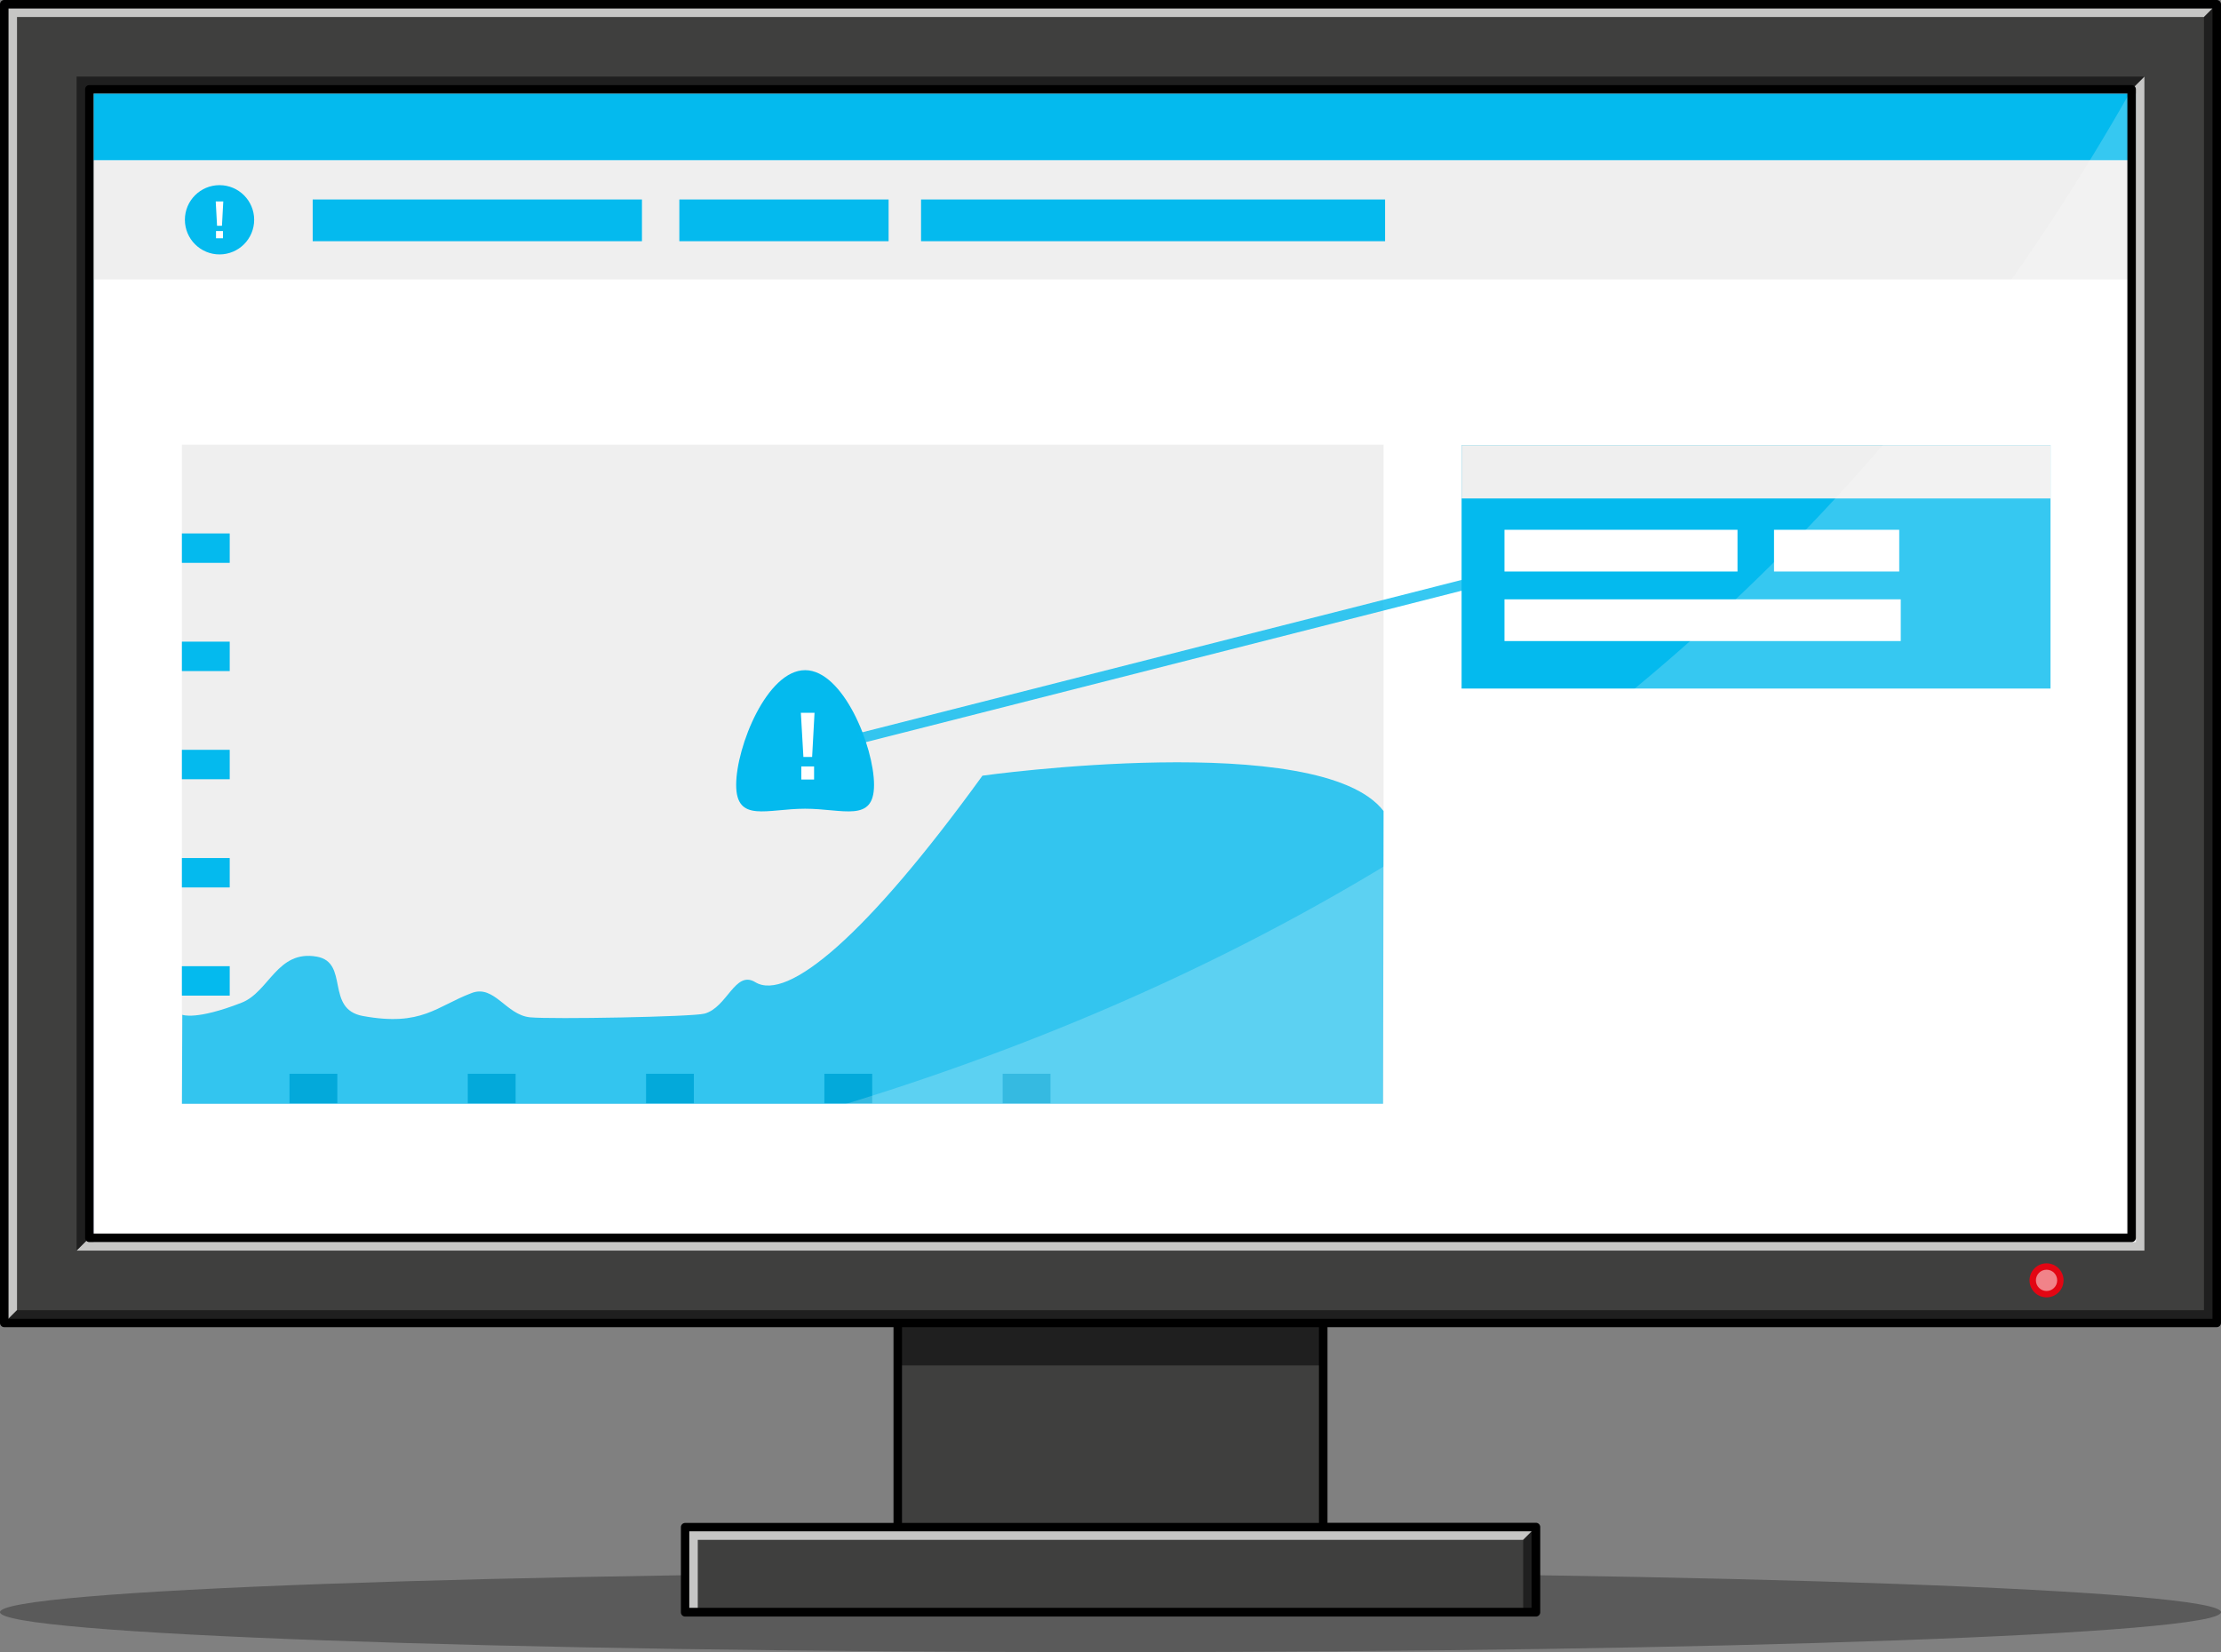 <svg xmlns="http://www.w3.org/2000/svg" xmlns:xlink="http://www.w3.org/1999/xlink" viewBox="0 0 638.6 475.15"><rect x="0" y="0" width="638.6" height="475.15" fill="#808080" stroke="none"/><defs><style>.cls-1{fill:#000100;opacity:0.3;}.cls-2{fill:#3f3f3e;}.cls-3{fill:url(#Unbenannter_Verlauf_2);}.cls-10,.cls-11,.cls-14,.cls-4{fill:#fff;}.cls-5,.cls-8{fill:#04baee;}.cls-6{fill:#efefef;}.cls-7{fill:#006289;}.cls-8,.cls-9{opacity:0.8;}.cls-9{fill:none;stroke:#04baee;stroke-linecap:round;stroke-linejoin:round;stroke-width:3px;}.cls-10{opacity:0.2;}.cls-11{opacity:0.7;}.cls-12,.cls-14{opacity:0.5;}.cls-13{fill:#e30613;}</style><linearGradient id="Unbenannter_Verlauf_2" x1="548.68" y1="420.23" x2="89.92" y2="-38.54" gradientUnits="userSpaceOnUse"><stop offset="0" stop-color="#ee67cf"/><stop offset="0.86" stop-color="#96d0ee"/></linearGradient></defs><title>graphique_sdb</title><g id="Calque_2" data-name="Calque 2"><g id="Éléments"><path class="cls-1" d="M638.6,463.66c0,6.34-143,11.49-319.3,11.49S0,470,0,463.66s143-11.5,319.3-11.5S638.6,457.31,638.6,463.66Z"/><g id="monitor"><rect class="cls-2" x="1.22" y="1.22" width="636.15" height="379.24"/><rect class="cls-3" x="25.69" y="25.69" width="587.22" height="330.31"/><rect class="cls-4" x="26.91" y="26.91" width="587.22" height="330.31"/><rect class="cls-5" x="26.91" y="26.91" width="587.22" height="19.22"/><rect class="cls-6" x="52.3" y="127.9" width="345.51" height="189.55"/><rect class="cls-5" x="52.3" y="277.88" width="13.75" height="8.46"/><rect class="cls-7" x="83.24" y="308.82" width="13.75" height="8.46"/><rect class="cls-7" x="134.5" y="308.82" width="13.75" height="8.46"/><rect class="cls-7" x="185.76" y="308.82" width="13.75" height="8.46"/><rect class="cls-7" x="237.03" y="308.82" width="13.75" height="8.46"/><rect class="cls-7" x="288.29" y="308.82" width="13.75" height="8.46"/><rect class="cls-5" x="52.3" y="246.77" width="13.75" height="8.46"/><rect class="cls-5" x="52.3" y="215.65" width="13.75" height="8.46"/><rect class="cls-5" x="52.3" y="184.54" width="13.75" height="8.46"/><rect class="cls-5" x="52.3" y="153.42" width="13.75" height="8.46"/><path class="cls-8" d="M397.81,233.25l-.15,84.2H52.31l.11-25.6s3.88,1.68,17.07-3.48c7.93-3.11,10.19-15.25,21.59-13.24,9.44,1.67,2.35,15.07,13.24,17.07,17,3.11,21.13-2.77,31.34-6.62,6.5-2.44,9.82,6.3,16.72,7,6.25.61,46.74-.13,50.16-1.05,6.6-1.76,8.79-12.61,14.63-9.05,9.25,5.63,31.85-13.16,65.31-59.39C282.48,223.06,379.66,209.57,397.81,233.25Z"/><path class="cls-5" d="M251.31,225.74c0,11-8.87,6.85-19.82,6.85s-19.82,4.14-19.82-6.85,8.87-33,19.82-33S251.31,214.75,251.31,225.74Z"/><path class="cls-4" d="M233.51,217.7H231L230.27,205h3.93Zm-3.11,6.5v-3.78h3.67v3.78Z"/><line class="cls-9" x1="248.08" y1="212.12" x2="424.08" y2="167.37"/><rect class="cls-5" x="420.25" y="128.03" width="169.33" height="70"/><rect class="cls-6" x="420.25" y="128.03" width="169.33" height="15.33"/><rect class="cls-4" x="432.58" y="152.37" width="67" height="12"/><rect class="cls-4" x="510.08" y="152.37" width="36" height="12"/><rect class="cls-4" x="432.58" y="172.37" width="113.94" height="12"/><rect class="cls-6" x="26.91" y="46.13" width="587.17" height="34.24"/><circle class="cls-5" cx="63.12" cy="63.21" r="9.96"/><path class="cls-4" d="M63.82,64.94H62.41l-.38-7H64.2Zm-1.71,3.59V66.44h2v2.09Z"/><rect class="cls-5" x="89.91" y="57.37" width="94.67" height="12"/><rect class="cls-5" x="195.33" y="57.37" width="60.17" height="12"/><rect class="cls-5" x="264.83" y="57.37" width="133.42" height="12"/><rect class="cls-2" x="258.13" y="380.47" width="122.34" height="58.72"/><rect class="cls-2" x="196.96" y="439.19" width="244.67" height="24.47"/><path class="cls-10" d="M612.91,356H25.69C296,337.32,496,232.45,612.91,25.69Z"/><polygon class="cls-11" points="637.37 1.22 4.89 1.22 1.22 1.22 1.22 4.89 1.22 380.47 4.89 376.8 4.89 4.89 633.7 4.89 637.37 1.22"/><polygon class="cls-11" points="441.63 439.19 200.63 439.19 196.96 439.19 196.96 442.86 196.96 463.65 200.63 463.65 200.63 442.86 437.96 442.86 441.63 439.19"/><polygon class="cls-11" points="612.91 25.69 612.91 356 25.69 356 22.02 359.67 612.91 359.67 616.58 359.67 616.58 356 616.58 22.02 612.91 25.69"/><polygon class="cls-12" points="616.58 22.02 25.69 22.02 22.02 22.02 22.02 25.69 22.02 359.67 25.69 356 25.69 25.69 612.91 25.69 616.58 22.02"/><polygon class="cls-12" points="633.7 4.89 633.7 376.8 4.89 376.8 1.22 380.47 633.7 380.47 637.37 380.47 637.37 376.8 637.37 1.22 633.7 4.89"/><rect class="cls-12" x="258.13" y="380.47" width="122.34" height="12.23"/><polygon class="cls-12" points="437.96 463.65 441.63 463.65 441.63 439.19 437.96 442.86 437.96 463.65"/><path d="M25.69,357.22H612.91a1.22,1.22,0,0,0,1.22-1.22V25.69a1.22,1.22,0,0,0-1.22-1.22H25.69a1.22,1.22,0,0,0-1.22,1.22V356A1.21,1.21,0,0,0,25.69,357.22ZM26.91,26.91H611.68V354.78H26.91Z"/><path d="M637.37,0H1.22A1.22,1.22,0,0,0,0,1.22V380.47a1.22,1.22,0,0,0,1.22,1.22H256.91V438H197a1.23,1.23,0,0,0-1.22,1.23v24.47a1.22,1.22,0,0,0,1.22,1.22H441.63a1.23,1.23,0,0,0,1.23-1.22V439.19a1.23,1.23,0,0,0-1.23-1.23H381.69V381.69H637.37a1.23,1.23,0,0,0,1.23-1.22V1.22A1.23,1.23,0,0,0,637.37,0Zm-197,440.41v22H198.19v-22H440.41ZM259.35,438V381.69H379.24V438Zm376.8-58.72H2.45V2.45h633.7Z"/><circle class="cls-13" cx="588.44" cy="368.23" r="4.89"/><circle class="cls-14" cx="588.44" cy="368.23" r="3.06"/></g></g></g></svg>
